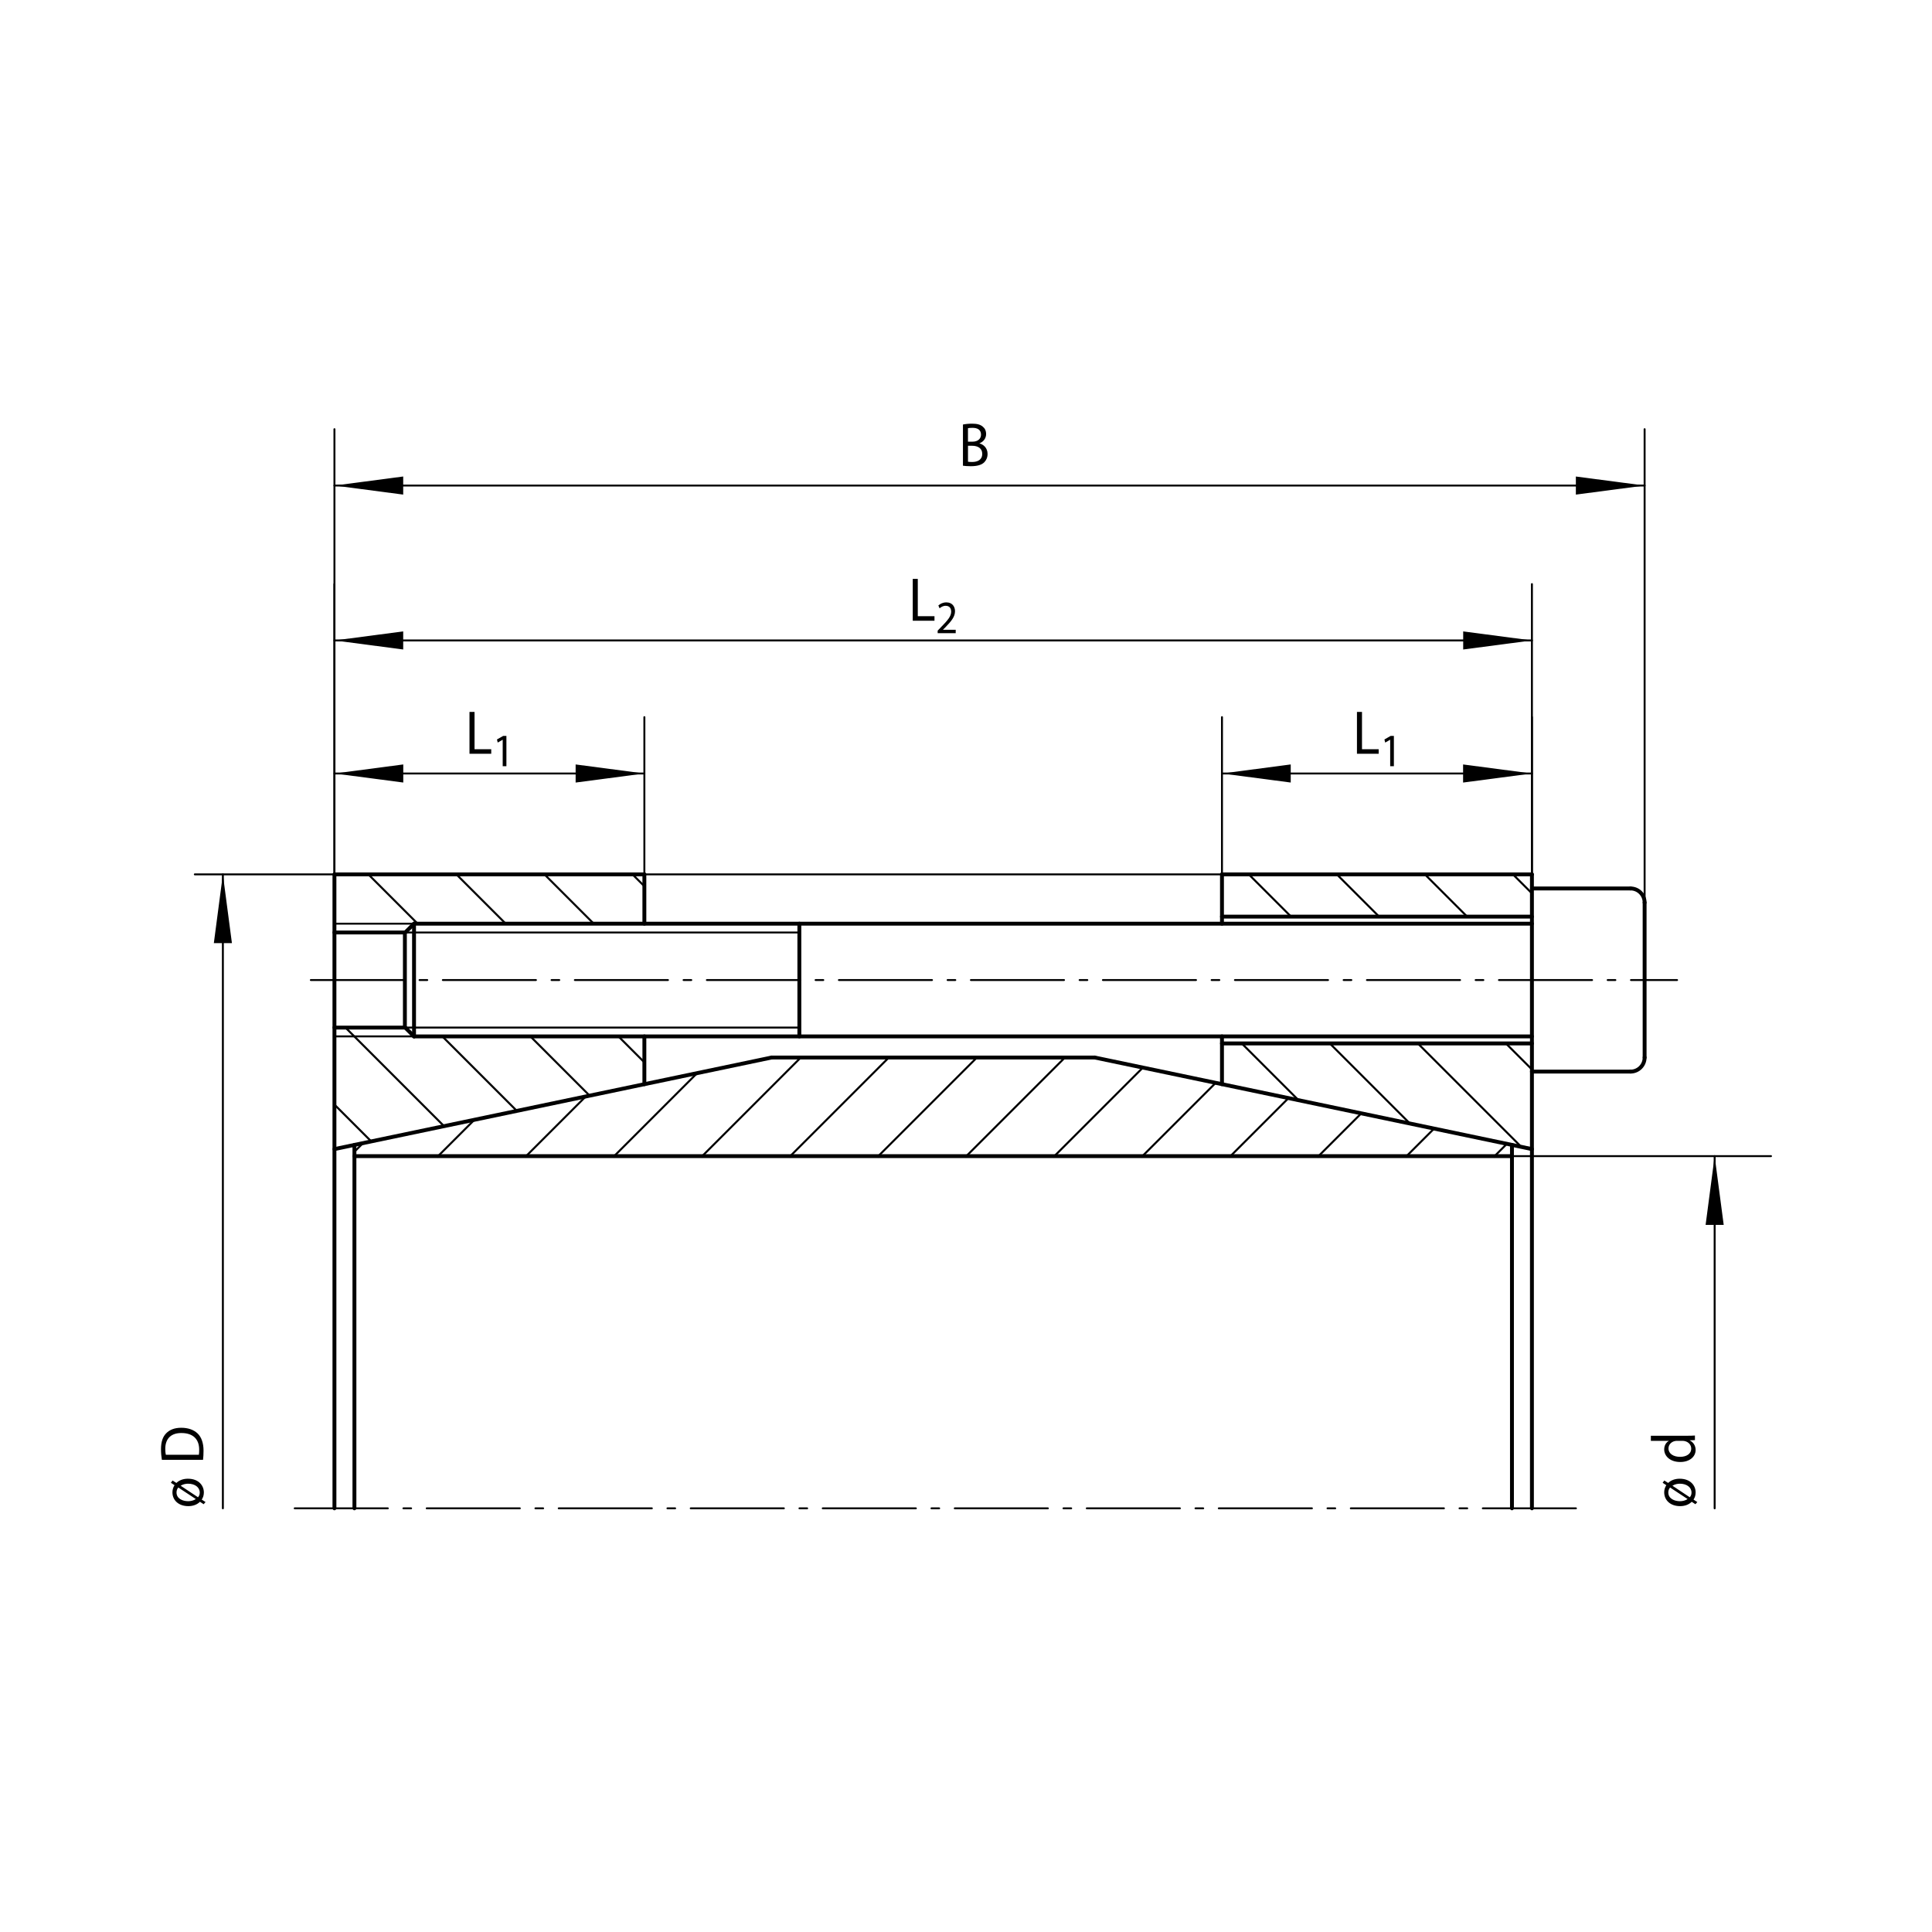 <?xml version="1.0" encoding="utf-8"?>
<!-- Generator: Adobe Illustrator 16.0.4, SVG Export Plug-In . SVG Version: 6.00 Build 0)  -->
<!DOCTYPE svg PUBLIC "-//W3C//DTD SVG 1.1//EN" "http://www.w3.org/Graphics/SVG/1.1/DTD/svg11.dtd">
<svg version="1.1" id="Ebene_1" xmlns="http://www.w3.org/2000/svg" xmlns:xlink="http://www.w3.org/1999/xlink" x="0px" y="0px"
	 width="300px" height="300px" viewBox="362 234 300 300" enable-background="new 362 234 300 300" xml:space="preserve">
<g id="BLOCK_x5F_RECORD_8_">
	<g id="LINE_121_">
		
			<line fill="none" stroke="#000000" stroke-width="0.603" stroke-linecap="round" stroke-linejoin="round" x1="551.748" y1="396.025" x2="599.877" y2="396.025"/>
	</g>
	<g id="LINE_120_">
		
			<line fill="none" stroke="#000000" stroke-width="0.603" stroke-linecap="round" stroke-linejoin="round" x1="551.748" y1="376.334" x2="599.877" y2="376.334"/>
	</g>
	<g id="LINE_119_">
		
			<line fill="none" stroke="#000000" stroke-width="0.603" stroke-linecap="round" stroke-linejoin="round" x1="599.877" y1="468.212" x2="599.877" y2="369.772"/>
	</g>
	<g id="LINE_118_">
		
			<line fill="none" stroke="#000000" stroke-width="0.603" stroke-linecap="round" stroke-linejoin="round" x1="551.748" y1="402.349" x2="551.748" y2="394.93"/>
	</g>
	<g id="LINE_116_">
		
			<line fill="none" stroke="#000000" stroke-width="0.603" stroke-linecap="round" stroke-linejoin="round" x1="462.058" y1="402.349" x2="462.058" y2="394.93"/>
	</g>
	<g id="LINE_115_">
		
			<line fill="none" stroke="#000000" stroke-width="0.603" stroke-linecap="round" stroke-linejoin="round" x1="413.932" y1="468.212" x2="413.932" y2="369.772"/>
	</g>
	<g id="LINE_114_">
		
			<line fill="none" stroke="#000000" stroke-width="0.603" stroke-linecap="round" stroke-linejoin="round" x1="426.291" y1="377.429" x2="599.877" y2="377.429"/>
		
			<line fill="none" stroke="#000000" stroke-width="0.301" stroke-linecap="round" stroke-linejoin="round" x1="413.932" y1="377.429" x2="426.291" y2="377.429"/>
	</g>
	<g id="LINE_113_">
		
			<line fill="none" stroke="#000000" stroke-width="0.603" stroke-linecap="round" stroke-linejoin="round" x1="426.291" y1="394.93" x2="599.877" y2="394.93"/>
		
			<line fill="none" stroke="#000000" stroke-width="0.301" stroke-linecap="round" stroke-linejoin="round" x1="413.932" y1="394.93" x2="426.291" y2="394.93"/>
	</g>
	<g id="LINE_112_">
		
			<line fill="none" stroke="#000000" stroke-width="0.603" stroke-linecap="round" stroke-linejoin="round" x1="413.932" y1="369.772" x2="462.058" y2="369.772"/>
	</g>
	<g id="LINE_111_">
		
			<line fill="none" stroke="#000000" stroke-width="0.289" stroke-linecap="round" stroke-linejoin="round" stroke-dasharray="14.469,2.412,1.206,2.412" x1="410.261" y1="386.18" x2="622.422" y2="386.18"/>
	</g>
	<g id="LINE_110_">
		
			<line fill="none" stroke="#000000" stroke-width="0.603" stroke-linecap="round" stroke-linejoin="round" x1="551.748" y1="369.772" x2="599.877" y2="369.772"/>
	</g>
	<g id="LINE_109_">
		
			<line fill="none" stroke="#000000" stroke-width="0.603" stroke-linecap="round" stroke-linejoin="round" x1="417.035" y1="413.523" x2="596.776" y2="413.523"/>
	</g>
	<g id="LINE_108_">
		
			<line fill="none" stroke="#000000" stroke-width="0.301" stroke-linecap="round" stroke-linejoin="round" x1="424.871" y1="378.796" x2="486.123" y2="378.796"/>
		
			<line fill="none" stroke="#000000" stroke-width="0.603" stroke-linecap="round" stroke-linejoin="round" x1="413.932" y1="378.796" x2="424.871" y2="378.796"/>
	</g>
	<g id="LINE_107_">
		
			<line fill="none" stroke="#000000" stroke-width="0.301" stroke-linecap="round" stroke-linejoin="round" x1="424.871" y1="393.562" x2="486.123" y2="393.562"/>
		
			<line fill="none" stroke="#000000" stroke-width="0.603" stroke-linecap="round" stroke-linejoin="round" x1="413.932" y1="393.562" x2="424.871" y2="393.562"/>
	</g>
	<g id="ARC_5_">
		<path fill="none" stroke="#000000" stroke-width="0.603" stroke-linecap="round" stroke-linejoin="round" d="M617.375,374.146
			c0-1.208-0.979-2.186-2.186-2.186"/>
	</g>
	<g id="ARC_4_">
		<path fill="none" stroke="#000000" stroke-width="0.603" stroke-linecap="round" stroke-linejoin="round" d="M615.19,400.398
			c1.209,0,2.186-0.979,2.186-2.188"/>
	</g>
	<g id="LINE_106_">
		
			<line fill="none" stroke="#000000" stroke-width="0.603" stroke-linecap="round" stroke-linejoin="round" x1="599.877" y1="400.398" x2="615.19" y2="400.398"/>
	</g>
	<g id="LINE_105_">
		
			<line fill="none" stroke="#000000" stroke-width="0.603" stroke-linecap="round" stroke-linejoin="round" x1="599.877" y1="371.96" x2="615.19" y2="371.96"/>
	</g>
	<g id="LINE_104_">
		
			<line fill="none" stroke="#000000" stroke-width="0.603" stroke-linecap="round" stroke-linejoin="round" x1="531.99" y1="398.211" x2="599.877" y2="412.43"/>
	</g>
	<g id="LINE_103_">
		
			<line fill="none" stroke="#000000" stroke-width="0.603" stroke-linecap="round" stroke-linejoin="round" x1="413.932" y1="412.43" x2="481.818" y2="398.211"/>
	</g>
	<g id="LINE_102_">
		
			<line fill="none" stroke="#000000" stroke-width="0.603" stroke-linecap="round" stroke-linejoin="round" x1="617.375" y1="398.211" x2="617.375" y2="374.146"/>
	</g>
	<g id="LINE_101_">
		
			<line fill="none" stroke="#000000" stroke-width="0.603" stroke-linecap="round" stroke-linejoin="round" x1="596.776" y1="468.212" x2="596.776" y2="411.779"/>
	</g>
	<g id="LINE_100_">
		
			<line fill="none" stroke="#000000" stroke-width="0.603" stroke-linecap="round" stroke-linejoin="round" x1="417.035" y1="468.212" x2="417.035" y2="411.779"/>
	</g>
	<g id="LINE_99_">
		
			<line fill="none" stroke="#000000" stroke-width="0.289" stroke-linecap="round" stroke-linejoin="round" stroke-dasharray="14.469,2.412,1.206,2.412" x1="407.756" y1="468.212" x2="606.748" y2="468.212"/>
	</g>
	<g id="LINE_94_">
		
			<line fill="none" stroke="#000000" stroke-width="0.603" stroke-linecap="round" stroke-linejoin="round" x1="551.748" y1="377.429" x2="551.748" y2="369.772"/>
	</g>
	<g id="LINE_93_">
		
			<line fill="none" stroke="#000000" stroke-width="0.603" stroke-linecap="round" stroke-linejoin="round" x1="462.058" y1="377.429" x2="462.058" y2="369.772"/>
	</g>
	<g id="LINE_92_">
		
			<line fill="none" stroke="#000000" stroke-width="0.603" stroke-linecap="round" stroke-linejoin="round" x1="424.871" y1="393.509" x2="424.871" y2="378.85"/>
	</g>
	<g id="LINE_91_">
		
			<line fill="none" stroke="#000000" stroke-width="0.603" stroke-linecap="round" stroke-linejoin="round" x1="424.871" y1="378.85" x2="426.291" y2="377.429"/>
	</g>
	<g id="LINE_90_">
		
			<line fill="none" stroke="#000000" stroke-width="0.603" stroke-linecap="round" stroke-linejoin="round" x1="424.871" y1="393.509" x2="426.291" y2="394.93"/>
	</g>
	<g id="LINE_89_">
		
			<line fill="none" stroke="#000000" stroke-width="0.603" stroke-linecap="round" stroke-linejoin="round" x1="426.291" y1="394.93" x2="426.291" y2="377.429"/>
	</g>
	<g id="LINE_88_">
		
			<line fill="none" stroke="#000000" stroke-width="0.603" stroke-linecap="round" stroke-linejoin="round" x1="486.123" y1="394.93" x2="486.123" y2="377.429"/>
	</g>
	<g id="LINE_87_">
		
			<line fill="none" stroke="#000000" stroke-width="0.603" stroke-linecap="round" stroke-linejoin="round" x1="481.818" y1="398.211" x2="531.99" y2="398.211"/>
	</g>
	<g id="INSERT">
		<g id="BLOCK_x5F_RECORD_14_">
			<g id="LINE_86_">
				
					<line fill="none" stroke="#000000" stroke-width="0.301" stroke-linecap="round" stroke-linejoin="round" x1="596.776" y1="413.523" x2="637" y2="413.523"/>
			</g>
			<g id="LINE_85_">
				
					<line fill="none" stroke="#000000" stroke-width="0.301" stroke-linecap="round" stroke-linejoin="round" x1="628.25" y1="413.523" x2="628.25" y2="468.212"/>
			</g>
			<g id="TEXT_1_">
				<g>
					<path d="M620.416,465.721c0-0.388,0.115-0.775,0.328-1.099l-0.57-0.378l0.26-0.349l0.6,0.376
						c0.434-0.423,1.061-0.656,1.783-0.656c1.717,0,2.479,1.105,2.479,2.123c0,0.405-0.107,0.801-0.328,1.115l0.588,0.387
						l-0.289,0.334l-0.58-0.378c-0.424,0.423-1.039,0.675-1.803,0.675c-1.551,0-2.467-0.954-2.467-2.142V465.721L620.416,465.721z
						 M621.332,464.982c-0.174,0.197-0.279,0.449-0.279,0.764c0,0.973,0.965,1.359,1.812,1.359c0.404,0,0.828-0.099,1.166-0.324
						l0.01-0.018L621.332,464.982z M624.387,466.494c0.193-0.207,0.27-0.459,0.27-0.729c0-0.828-0.76-1.377-1.811-1.377
						c-0.318,0-0.771,0.072-1.137,0.308v0.017L624.387,466.494z"/>
					<path d="M618.344,456.942h5.639c0.414,0,0.889-0.009,1.205-0.034v0.711l-0.809,0.034v0.018c0.52,0.245,0.916,0.775,0.916,1.485
						c0,1.053-0.955,1.862-2.373,1.862c-1.551,0.009-2.506-0.892-2.506-1.951c0-0.667,0.338-1.117,0.713-1.315v-0.018h-2.785
						V456.942z M622.422,457.734c-0.107,0-0.252,0.009-0.357,0.035c-0.539,0.118-0.984,0.549-0.984,1.143
						c0,0.819,0.773,1.305,1.803,1.305c0.947,0,1.729-0.431,1.729-1.286c0-0.53-0.377-1.017-1.014-1.161
						c-0.115-0.026-0.23-0.035-0.367-0.035H622.422z"/>
				</g>
			</g>
		</g>
	</g>
	<g id="INSERT_1_">
		<g id="BLOCK_x5F_RECORD_13_">
			<g id="LINE_80_">
				
					<line fill="none" stroke="#000000" stroke-width="0.301" stroke-linecap="round" stroke-linejoin="round" x1="551.748" y1="369.772" x2="392.252" y2="369.772"/>
			</g>
			<g id="LINE_78_">
				
					<line fill="none" stroke="#000000" stroke-width="0.301" stroke-linecap="round" stroke-linejoin="round" x1="396.608" y1="369.772" x2="396.608" y2="468.212"/>
			</g>
			<g id="TEXT_3_">
				<g>
					<path d="M388.775,465.721c0-0.388,0.116-0.775,0.328-1.099l-0.569-0.378l0.26-0.349l0.598,0.376
						c0.433-0.423,1.061-0.656,1.783-0.656c1.717,0,2.479,1.105,2.479,2.123c0,0.405-0.106,0.801-0.329,1.115l0.589,0.387
						l-0.29,0.334l-0.577-0.378c-0.425,0.423-1.042,0.675-1.804,0.675c-1.552,0-2.468-0.954-2.468-2.142V465.721L388.775,465.721z
						 M389.69,464.982c-0.174,0.197-0.28,0.449-0.28,0.764c0,0.973,0.964,1.359,1.812,1.359c0.404,0,0.831-0.099,1.166-0.324
						l0.011-0.018L389.69,464.982z M392.746,466.494c0.192-0.207,0.27-0.459,0.27-0.729c0-0.828-0.761-1.377-1.812-1.377
						c-0.318,0-0.771,0.072-1.137,0.308v0.017L392.746,466.494z"/>
					<path d="M387.135,460.676c-0.078-0.477-0.135-1.043-0.135-1.663c0-1.125,0.28-1.926,0.81-2.455
						c0.53-0.542,1.282-0.855,2.334-0.855c1.06,0,1.928,0.307,2.526,0.871c0.606,0.569,0.935,1.503,0.935,2.683
						c0,0.559-0.029,1.027-0.078,1.423h-6.392V460.676z M392.881,459.895c0.039-0.199,0.048-0.486,0.048-0.793
						c0-1.673-1.003-2.582-2.758-2.582c-1.532-0.01-2.507,0.801-2.507,2.456c0,0.405,0.039,0.711,0.087,0.919H392.881
						L392.881,459.895z"/>
				</g>
			</g>
		</g>
	</g>
	<g id="INSERT_2_">
		<g id="BLOCK_x5F_RECORD_12_">
			<g id="LINE_44_">
				
					<line fill="none" stroke="#000000" stroke-width="0.301" stroke-linecap="round" stroke-linejoin="round" x1="413.932" y1="369.772" x2="413.932" y2="324.699"/>
			</g>
			<g id="LINE_45_">
				
					<line fill="none" stroke="#000000" stroke-width="0.301" stroke-linecap="round" stroke-linejoin="round" x1="599.877" y1="369.772" x2="599.877" y2="324.699"/>
			</g>
			<g id="LINE_46_">
				
					<line fill="none" stroke="#000000" stroke-width="0.301" stroke-linecap="round" stroke-linejoin="round" x1="413.932" y1="333.448" x2="599.877" y2="333.448"/>
			</g>
			<g id="TEXT_4_">
				<g>
					<path d="M503.731,323.889h0.783v5.794h2.592v0.704h-3.375V323.889L503.731,323.889z"/>
					<path d="M507.6,332.316v-0.392l0.466-0.483c1.121-1.142,1.628-1.75,1.634-2.458c0-0.478-0.216-0.918-0.872-0.918
						c-0.397,0-0.729,0.218-0.931,0.397l-0.188-0.448c0.304-0.275,0.735-0.478,1.242-0.478c0.945,0,1.343,0.695,1.343,1.368
						c0,0.869-0.587,1.568-1.512,2.523l-0.351,0.346v0.016h1.971v0.528H507.6z"/>
				</g>
			</g>
		</g>
	</g>
	<g id="INSERT_3_">
		<g id="BLOCK_x5F_RECORD_11_">
			<g id="LINE_53_">
				
					<line fill="none" stroke="#000000" stroke-width="0.301" stroke-linecap="round" stroke-linejoin="round" x1="413.932" y1="369.772" x2="413.932" y2="300.645"/>
			</g>
			<g id="LINE_54_">
				
					<line fill="none" stroke="#000000" stroke-width="0.301" stroke-linecap="round" stroke-linejoin="round" x1="617.375" y1="374.146" x2="617.375" y2="300.645"/>
			</g>
			<g id="LINE_55_">
				
					<line fill="none" stroke="#000000" stroke-width="0.301" stroke-linecap="round" stroke-linejoin="round" x1="413.932" y1="309.396" x2="617.375" y2="309.396"/>
			</g>
			<g id="TEXT_5_">
				<g>
					<path d="M511.526,299.921c0.341-0.076,0.881-0.133,1.429-0.133c0.783,0,1.287,0.145,1.664,0.473
						c0.314,0.25,0.504,0.635,0.504,1.146c0,0.627-0.385,1.177-1.025,1.428v0.02c0.576,0.154,1.25,0.666,1.25,1.63
						c0,0.559-0.207,0.982-0.512,1.301c-0.424,0.415-1.107,0.607-2.098,0.607c-0.539,0-0.953-0.039-1.212-0.076V299.921z
						 M512.309,302.583h0.708c0.83,0,1.314-0.462,1.314-1.088c0-0.762-0.541-1.061-1.332-1.061c-0.359,0-0.566,0.029-0.693,0.058
						v2.092H512.309z M512.309,305.697c0.152,0.028,0.376,0.038,0.656,0.038c0.809,0,1.557-0.318,1.557-1.263
						c0-0.886-0.711-1.254-1.566-1.254h-0.646V305.697z"/>
				</g>
			</g>
		</g>
	</g>
	<g id="INSERT_4_">
		<g id="BLOCK_x5F_RECORD_10_">
			<g id="LINE_62_">
				
					<line fill="none" stroke="#000000" stroke-width="0.301" stroke-linecap="round" stroke-linejoin="round" x1="551.748" y1="369.772" x2="551.748" y2="345.357"/>
			</g>
			<g id="LINE_63_">
				
					<line fill="none" stroke="#000000" stroke-width="0.301" stroke-linecap="round" stroke-linejoin="round" x1="599.877" y1="369.772" x2="599.877" y2="345.357"/>
			</g>
			<g id="LINE_43_">
				
					<line fill="none" stroke="#000000" stroke-width="0.301" stroke-linecap="round" stroke-linejoin="round" x1="551.748" y1="354.108" x2="599.865" y2="354.108"/>
			</g>
			<g id="TEXT_6_">
				<g>
					<path d="M572.707,344.547h0.783v5.793h2.592v0.704h-3.375V344.547L572.707,344.547z"/>
					<path d="M577.867,348.867h-0.014l-0.764,0.441l-0.115-0.484l0.959-0.549h0.508v4.699h-0.574V348.867L577.867,348.867z"/>
				</g>
			</g>
		</g>
	</g>
</g>
<polygon points="413.932,309.396 424.609,310.8 424.609,307.99 "/>
<polygon points="413.932,333.448 424.609,334.852 424.609,332.042 "/>
<polygon points="551.748,354.108 562.424,355.511 562.424,352.702 "/>
<polygon points="599.865,354.108 589.188,352.704 589.188,355.514 "/>
<polygon points="599.877,333.448 589.203,332.044 589.203,334.854 "/>
<polygon points="617.375,309.396 606.699,307.993 606.699,310.802 "/>
<polygon points="396.608,369.772 395.205,380.448 398.013,380.448 "/>
<polygon points="628.25,413.523 626.846,424.199 629.656,424.199 "/>
<line fill="none" stroke="#000000" stroke-width="0.301" stroke-linecap="round" stroke-linejoin="round" x1="462.058" y1="369.772" x2="462.058" y2="345.357"/>
<line fill="none" stroke="#000000" stroke-width="0.301" stroke-linecap="round" stroke-linejoin="round" x1="413.944" y1="354.108" x2="462.058" y2="354.108"/>
<g id="TEXT_2_">
	<g>
		<path d="M434.903,344.547h0.783v5.793h2.592v0.704h-3.375V344.547L434.903,344.547z"/>
		<path d="M440.061,348.867h-0.013l-0.763,0.441l-0.115-0.484l0.959-0.549h0.506v4.699h-0.575V348.867L440.061,348.867z"/>
	</g>
</g>
<polygon points="413.944,354.108 424.619,355.511 424.619,352.702 "/>
<polyline points="462.058,354.108 451.384,352.704 451.384,355.514 462.058,354.108 "/>
<line fill="none" stroke="#000000" stroke-width="0.314" x1="413.932" y1="405.521" x2="419.644" y2="411.233"/>
<line fill="none" stroke="#000000" stroke-width="0.314" x1="415.644" y1="393.562" x2="430.948" y2="408.865"/>
<line fill="none" stroke="#000000" stroke-width="0.314" x1="430.685" y1="394.93" x2="442.253" y2="406.498"/>
<line fill="none" stroke="#000000" stroke-width="0.314" x1="444.356" y1="394.93" x2="453.555" y2="404.131"/>
<line fill="none" stroke="#000000" stroke-width="0.314" x1="419.197" y1="369.772" x2="426.851" y2="377.427"/>
<line fill="none" stroke="#000000" stroke-width="0.314" x1="458.029" y1="394.93" x2="462.058" y2="398.963"/>
<line fill="none" stroke="#000000" stroke-width="0.314" x1="432.869" y1="369.772" x2="440.524" y2="377.428"/>
<line fill="none" stroke="#000000" stroke-width="0.314" x1="446.54" y1="369.772" x2="454.195" y2="377.429"/>
<line fill="none" stroke="#000000" stroke-width="0.314" x1="460.211" y1="369.772" x2="462.058" y2="371.619"/>
<line fill="none" stroke="#000000" stroke-width="0.314" x1="568.494" y1="396.025" x2="580.93" y2="408.461"/>
<line fill="none" stroke="#000000" stroke-width="0.314" x1="554.821" y1="396.025" x2="563.637" y2="404.84"/>
<line fill="none" stroke="#000000" stroke-width="0.314" x1="582.164" y1="396.025" x2="598.223" y2="412.084"/>
<line fill="none" stroke="#000000" stroke-width="0.314" x1="555.912" y1="369.772" x2="562.475" y2="376.334"/>
<line fill="none" stroke="#000000" stroke-width="0.314" x1="595.836" y1="396.025" x2="599.877" y2="400.066"/>
<line fill="none" stroke="#000000" stroke-width="0.314" x1="569.582" y1="369.772" x2="576.149" y2="376.336"/>
<line fill="none" stroke="#000000" stroke-width="0.314" x1="583.254" y1="369.772" x2="589.817" y2="376.334"/>
<line fill="none" stroke="#000000" stroke-width="0.314" x1="596.926" y1="369.772" x2="599.877" y2="372.722"/>
<line fill="none" stroke="#000000" stroke-width="0.314" x1="500.019" y1="398.211" x2="484.548" y2="413.683"/>
<line fill="none" stroke="#000000" stroke-width="0.314" x1="486.347" y1="398.211" x2="470.876" y2="413.683"/>
<line fill="none" stroke="#000000" stroke-width="0.314" x1="470.254" y1="400.634" x2="457.205" y2="413.683"/>
<line fill="none" stroke="#000000" stroke-width="0.314" x1="452.961" y1="404.256" x2="443.532" y2="413.683"/>
<line fill="none" stroke="#000000" stroke-width="0.314" x1="435.667" y1="407.879" x2="429.862" y2="413.683"/>
<line fill="none" stroke="#000000" stroke-width="0.314" x1="418.374" y1="411.5" x2="417.035" y2="412.838"/>
<line fill="none" stroke="#000000" stroke-width="0.314" x1="513.692" y1="398.211" x2="498.22" y2="413.683"/>
<line fill="none" stroke="#000000" stroke-width="0.314" x1="527.362" y1="398.211" x2="511.891" y2="413.683"/>
<line fill="none" stroke="#000000" stroke-width="0.314" x1="539.467" y1="399.777" x2="525.563" y2="413.683"/>
<line fill="none" stroke="#000000" stroke-width="0.314" x1="550.772" y1="402.145" x2="539.233" y2="413.683"/>
<line fill="none" stroke="#000000" stroke-width="0.314" x1="562.076" y1="404.513" x2="552.905" y2="413.683"/>
<line fill="none" stroke="#000000" stroke-width="0.314" x1="573.379" y1="406.88" x2="566.576" y2="413.683"/>
<line fill="none" stroke="#000000" stroke-width="0.314" x1="584.684" y1="409.248" x2="580.248" y2="413.683"/>
<line fill="none" stroke="#000000" stroke-width="0.314" x1="595.987" y1="411.615" x2="593.92" y2="413.683"/>
</svg>
